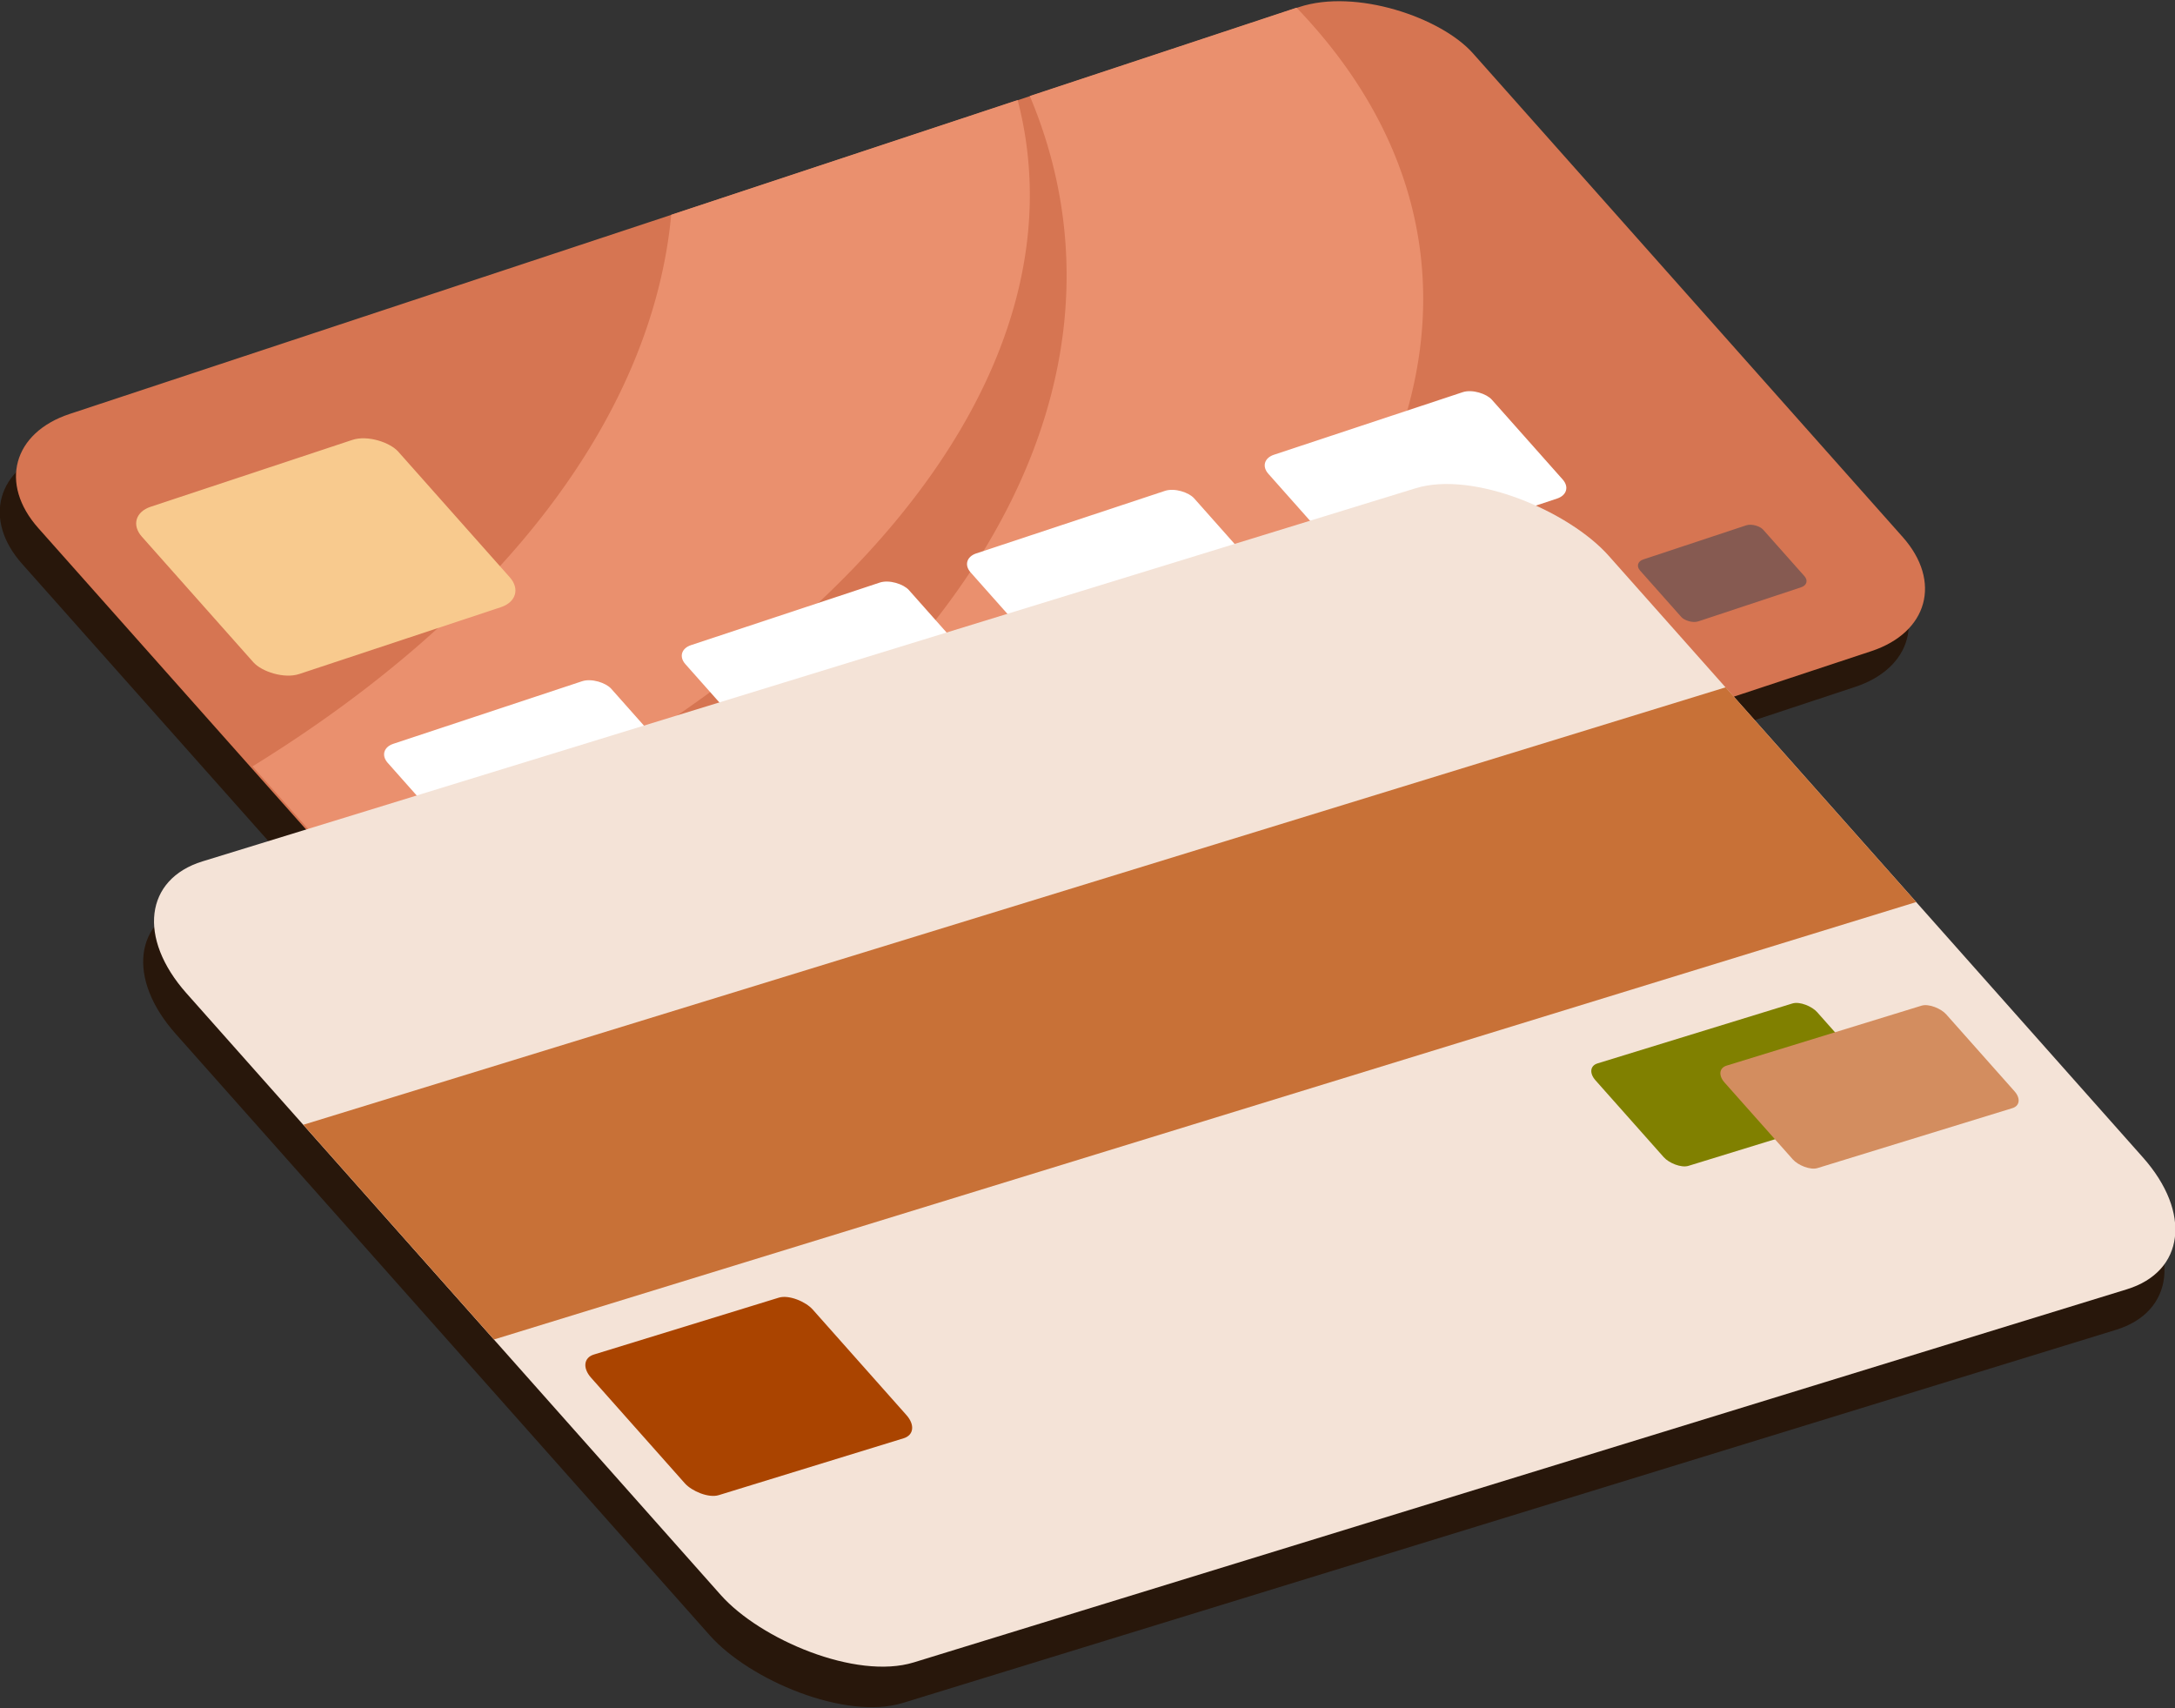 <?xml version="1.0" encoding="UTF-8" standalone="no"?>
<svg
   xmlns:dc="http://purl.org/dc/elements/1.1/"
   xmlns:cc="http://creativecommons.org/ns#"
   xmlns:rdf="http://www.w3.org/1999/02/22-rdf-syntax-ns#"
   xmlns:svg="http://www.w3.org/2000/svg"
   xmlns="http://www.w3.org/2000/svg"
   xmlns:sodipodi="http://sodipodi.sourceforge.net/DTD/sodipodi-0.dtd"
   xmlns:inkscape="http://www.inkscape.org/namespaces/inkscape"
   width="179.518mm"
   height="140.988mm"
   viewBox="0 0 179.518 140.988"
   version="1.1"
   id="svg1330"
   inkscape:version="1.0.2 (e86c870879, 2021-01-15)">
  <rect x="0" y="0" width="179.518" height="140.988" fill="#333333" stroke="none"/>
  <defs
     id="defs1324" />
  <sodipodi:namedview
     id="base"
     pagecolor="#ffffff"
     bordercolor="#666666"
     borderopacity="1.0"
     inkscape:pageopacity="0.0"
     inkscape:pageshadow="2"
     inkscape:zoom="0.35"
     inkscape:cx="316.71377"
     inkscape:cy="354.45697"
     inkscape:document-units="mm"
     inkscape:current-layer="layer1"
     inkscape:document-rotation="0"
     showgrid="false"
     fit-margin-top="0"
     fit-margin-left="0"
     fit-margin-right="0"
     fit-margin-bottom="0"
     inkscape:window-width="1920"
     inkscape:window-height="1016"
     inkscape:window-x="0"
     inkscape:window-y="27"
     inkscape:window-maximized="1" />
  <g
     inkscape:label="Layer 1"
     inkscape:groupmode="layer"
     id="layer1"
     transform="translate(-22.036,-54.383)">
    <g
       id="g1410"
       transform="translate(10.755,-1.512)">
      <g
         id="g1294"
         transform="matrix(0.964,0,0,0.948,6.284,12.496)">
        <rect
           style="fill:#28170b;fill-rule:evenodd;stroke-width:0.485"
           id="rect24-4-9-5-7"
           width="129.569"
           height="74.462"
           x="-61.808"
           y="90.529"
           ry="9.268"
           transform="matrix(0.948,-0.319,0.658,0.753,0,0)" />
        <rect
           style="fill:#d67552;fill-opacity:1;fill-rule:evenodd;stroke-width:0.485"
           id="rect24-9-6-6"
           width="129.569"
           height="74.462"
           x="-58.458"
           y="87.814"
           ry="9.268"
           transform="matrix(0.948,-0.319,0.658,0.753,0,0)" />
        <path
           id="path306-9-2"
           style="fill:#ea906e;fill-opacity:1;stroke-width:0.292"
           d="m 62.653,64.478 a 69.384,120.7 84.931 0 1 -35.852,48.018 l 9.046,10.348 A 62.287,117.092 81.774 0 0 92.314,54.488 Z M 93.355,54.138 A 69.384,120.7 84.931 0 1 42.843,130.846 l 2.592,2.965 c 1.772,2.027 4.472,3.473 7.36,4.148 a 62.287,117.092 81.774 0 0 4.191,-1.359 62.287,117.092 81.774 0 0 60.484,-88.747 62.287,117.092 81.774 0 0 -1.278,-1.405 z" />
        <g
           id="g1226-5"
           transform="matrix(1,-0.337,0.675,0.773,139.849,180.412)">
          <rect
             style="fill:#f8ca8e;fill-opacity:1;fill-rule:evenodd;stroke-width:0.1"
             id="rect24-5-0-9-2"
             width="21.954"
             height="18.839"
             x="-35.35"
             y="-131.49"
             ry="2.345" />
          <rect
             style="fill:#ffffff;fill-opacity:1;fill-rule:evenodd;stroke-width:0.075"
             id="rect24-5-1-0-1-7-46"
             width="19.137"
             height="11.978"
             x="-32.37"
             y="-103.865"
             ry="1.491" />
          <rect
             style="fill:#ffffff;fill-opacity:1;fill-rule:evenodd;stroke-width:0.075"
             id="rect24-5-1-0-1-7-5-7"
             width="19.137"
             height="11.978"
             x="-6.882"
             y="-103.865"
             ry="1.491" />
          <rect
             style="fill:#ffffff;fill-opacity:1;fill-rule:evenodd;stroke-width:0.075"
             id="rect24-5-1-0-1-7-4-8"
             width="19.137"
             height="11.978"
             x="17.375"
             y="-103.62"
             ry="1.491" />
          <rect
             style="fill:#ffffff;fill-opacity:1;fill-rule:evenodd;stroke-width:0.075"
             id="rect24-5-1-0-1-7-5-3-7"
             width="19.137"
             height="11.978"
             x="42.863"
             y="-103.62"
             ry="1.491" />
          <rect
             style="fill:#865a51;fill-opacity:1;fill-rule:evenodd;stroke-width:0.042"
             id="rect24-5-1-0-1-7-5-3-2-4"
             width="10.544"
             height="6.975"
             x="61.77"
             y="-83.858"
             ry="0.868" />
        </g>
      </g>
      <g
         id="g182"
         transform="matrix(0.956,-0.294,0.809,0.911,-90.794,74.802)">
        <rect
           style="fill:#28170b;fill-rule:evenodd;stroke-width:0.466"
           id="rect24-4"
           width="122.793"
           height="72.566"
           x="47.324"
           y="79.135"
           ry="9.032" />
        <rect
           style="fill:#f4e3d7;fill-rule:evenodd;stroke-width:0.466"
           id="rect24"
           width="122.793"
           height="72.566"
           x="50.499"
           y="76.489"
           ry="9.032" />
        <rect
           style="fill:#c87137;stroke-width:0.219"
           id="rect54"
           width="122.794"
           height="19.452"
           x="50.503"
           y="97.438" />
        <rect
           style="fill:#aa4400;fill-rule:evenodd;stroke-width:0.077"
           id="rect24-5"
           width="19.137"
           height="12.738"
           x="54.787"
           y="120.147"
           ry="1.585" />
        <rect
           style="fill:#808000;fill-rule:evenodd;stroke-width:0.066"
           id="rect24-5-1"
           width="19.137"
           height="9.28"
           x="140.81"
           y="121.396"
           ry="1.155" />
        <rect
           style="fill:#d38d5f;fill-rule:evenodd;stroke-width:0.066"
           id="rect24-5-1-0"
           width="19.137"
           height="9.28"
           x="149.43"
           y="124.379"
           ry="1.155" />
      </g>
    </g>
  </g>
</svg>
